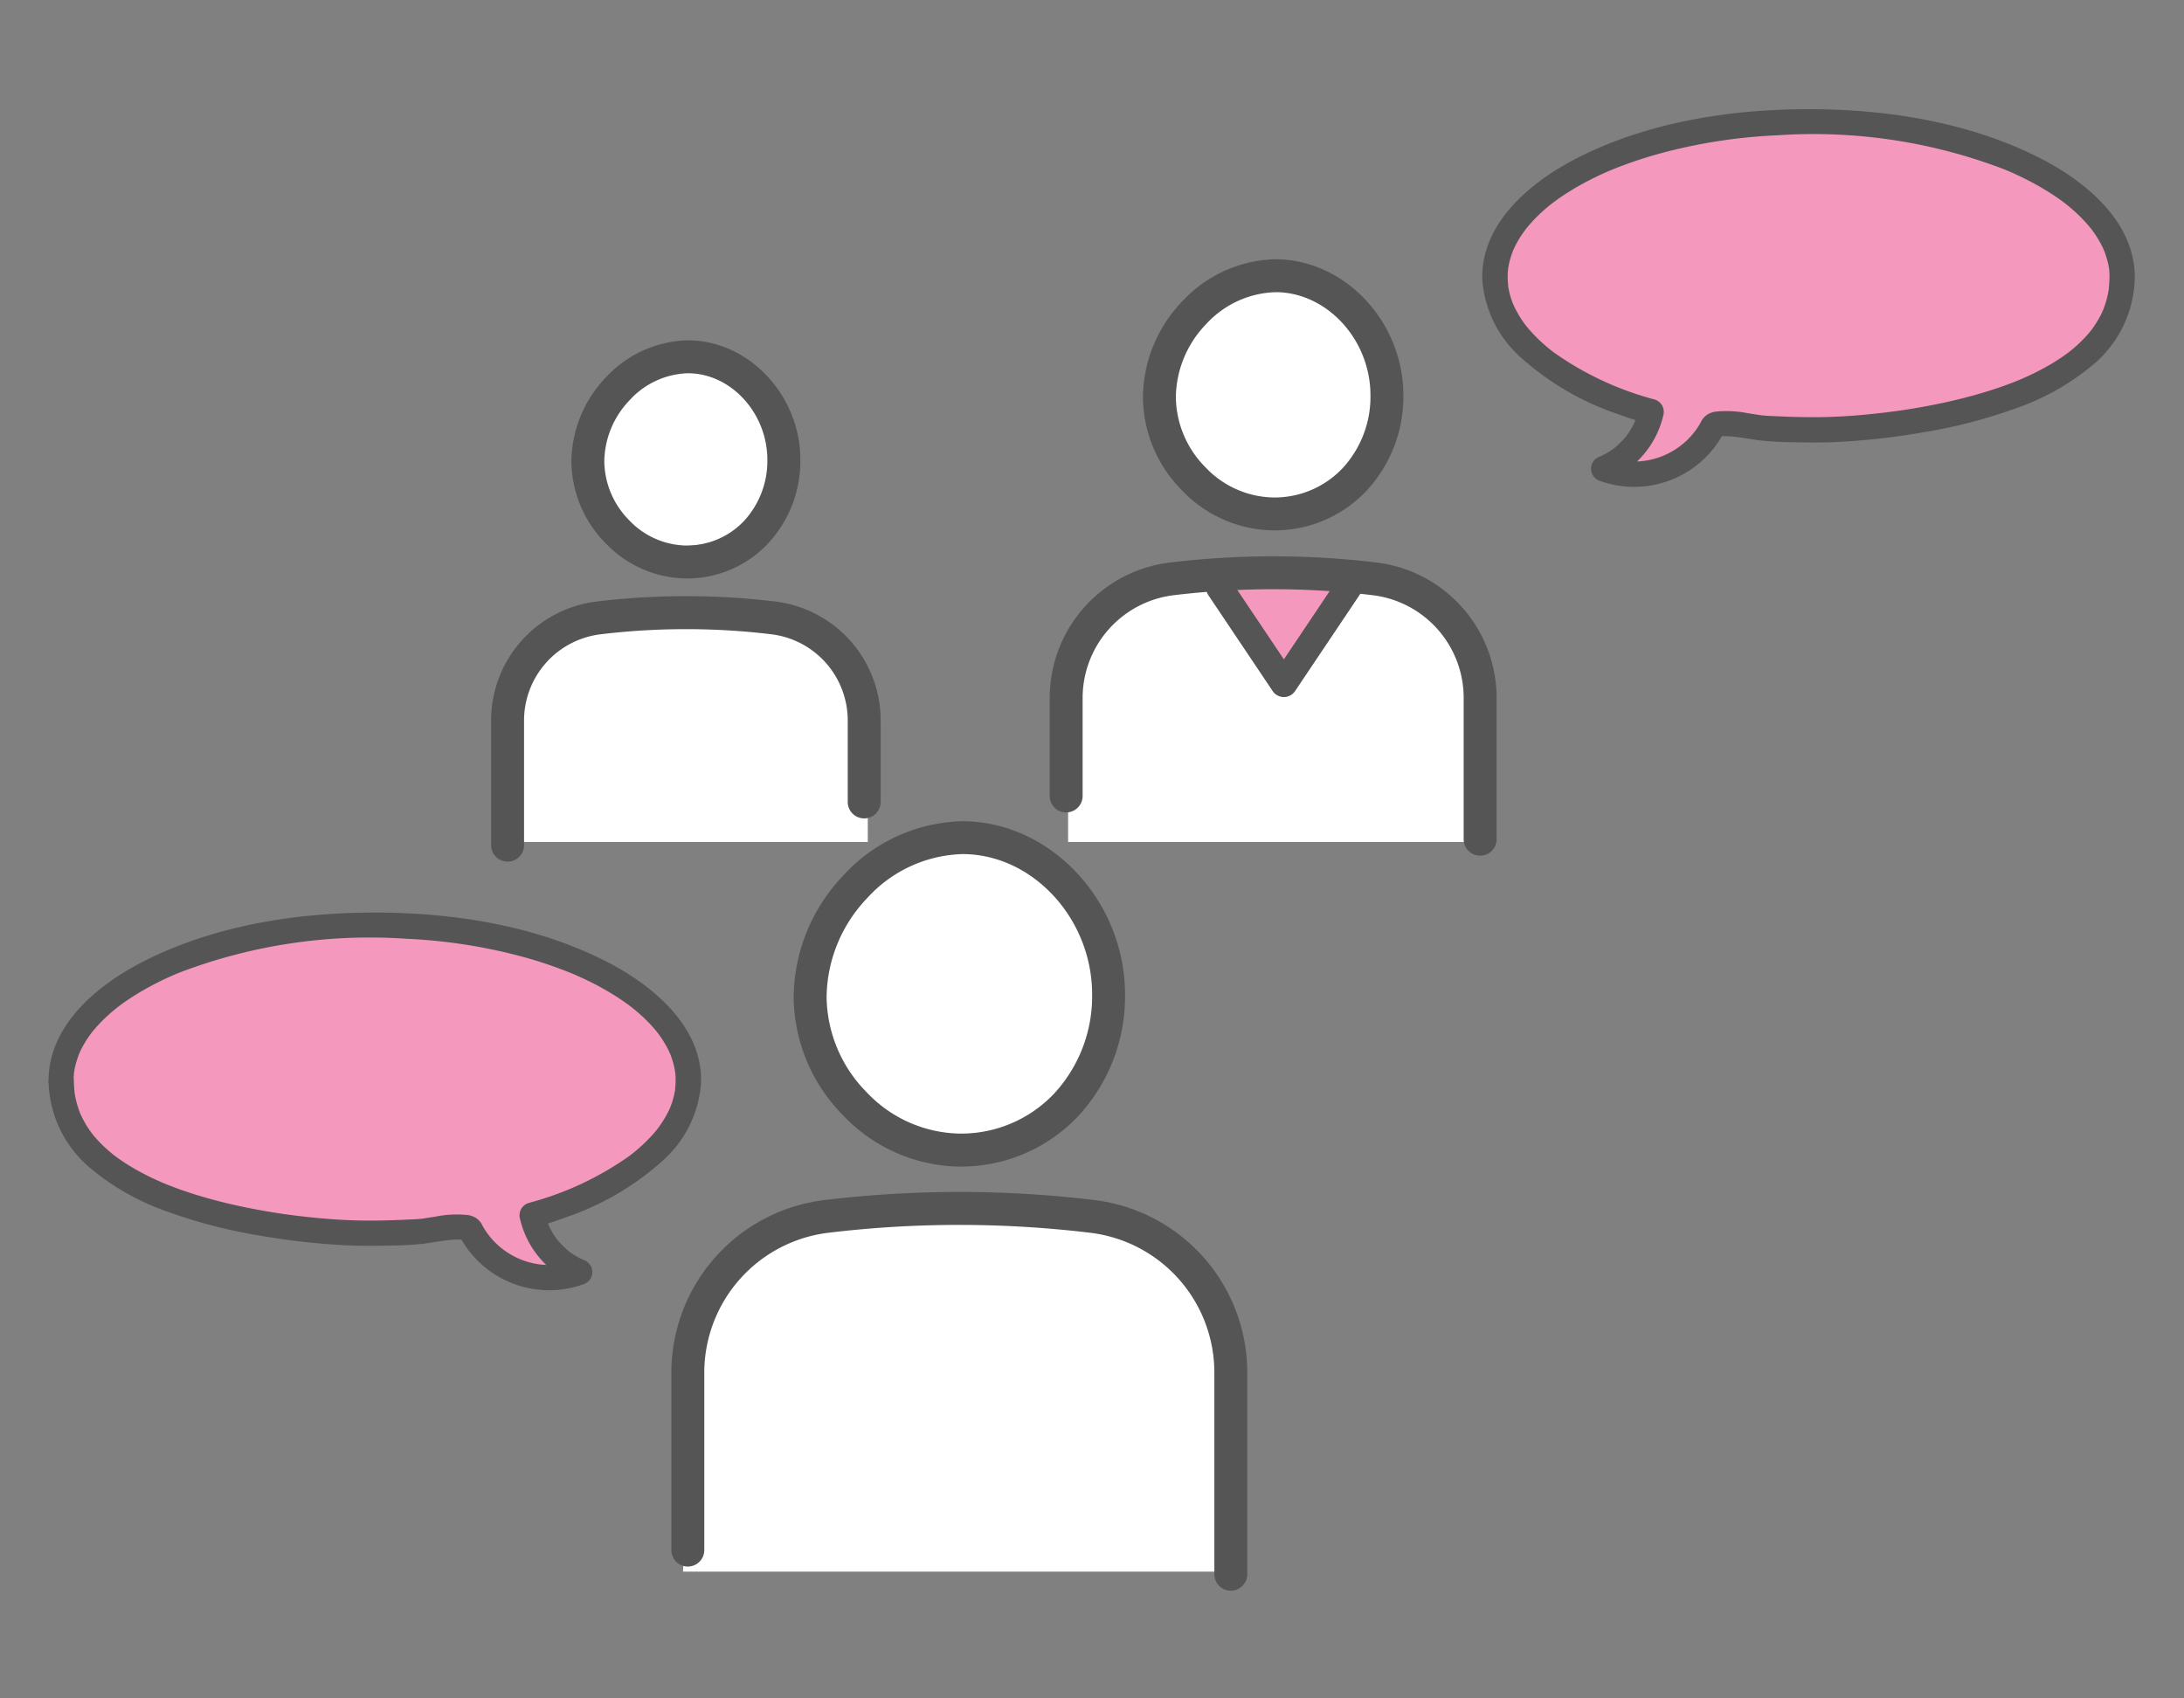 <svg xmlns="http://www.w3.org/2000/svg" width="180" height="140" viewBox="0 0 180 140">
  <rect x="0" y="0" width="180" height="140" fill="#808080" stroke="none"/>
  <g id="il_item03" transform="translate(-1012 -1971)">
    <g id="グループ_24" data-name="グループ 24" transform="translate(1016 1980)">
      <circle id="楕円形_15" data-name="楕円形 15" cx="8" cy="8" r="8" transform="translate(44.404 20)" fill="#fff"/>
      <circle id="楕円形_16" data-name="楕円形 16" cx="9.5" cy="9.5" r="9.5" transform="translate(91.404 14)" fill="#fff"/>
      <ellipse id="楕円形_17" data-name="楕円形 17" cx="11.5" cy="12" rx="11.5" ry="12" transform="translate(63.404 61)" fill="#fff"/>
      <path id="パス_522" data-name="パス 522" d="M1278.025,1625.939h-44.892l.965-17.768s1.133-13.4,22.383-12.02,20.852,9.8,21.544,13.279S1278.025,1625.939,1278.025,1625.939Z" transform="translate(-1180.841 -1505.386)" fill="#fff"/>
      <path id="パス_519" data-name="パス 519" d="M1221.955,1575.289h29.222V1564.8s0-8.265-14.265-8.118-13.845,3.776-14.957,8.118S1221.955,1575.289,1221.955,1575.289Z" transform="translate(-1183.656 -1514.88)" fill="#fff"/>
      <path id="パス_520" data-name="パス 520" d="M1292.85,1575.966h-34.135V1565.2s-1.825-12.755,17.621-11.2,16.1,9.671,16.513,11.2S1292.85,1575.966,1292.85,1575.966Z" transform="translate(-1174.684 -1515.557)" fill="#fff"/>
      <path id="パス_521" data-name="パス 521" d="M1267.874,1553.871l6.368,8.669,5.748-8.669Z" transform="translate(-1172.465 -1515.557)" fill="#f598bd"/>
      <path id="パス_78" data-name="パス 78" d="M213.848,219.749H213.8a13.473,13.473,0,0,1-9.6-4.223,14.042,14.042,0,0,1-4.078-9.719A14.719,14.719,0,0,1,204.26,195.7a13.717,13.717,0,0,1,9.781-4.421h.093c7.213.067,13.3,6.608,13.3,14.283a14.5,14.5,0,0,1-3.913,10.081,13.241,13.241,0,0,1-9.669,4.1m-7.623-22.175h0a11.986,11.986,0,0,0-3.392,8.216,11.347,11.347,0,0,0,3.309,7.843,10.786,10.786,0,0,0,7.668,3.4h.045a10.548,10.548,0,0,0,7.7-3.265,11.8,11.8,0,0,0,3.162-8.208c0-6.216-4.853-11.513-10.6-11.567h-.081a11,11,0,0,0-7.811,3.579" transform="translate(-138.711 -132.584)" fill="#555"/>
      <path id="パス_79" data-name="パス 79" d="M213.389,323.735h0a1.357,1.357,0,0,1-1.357-1.357V305.8a11.612,11.612,0,0,0-10.153-11.561,90.543,90.543,0,0,0-10.651-.657,89.481,89.481,0,0,0-11.058.654A11.624,11.624,0,0,0,169.994,305.8v14.587a1.357,1.357,0,1,1-2.714,0V305.8a14.34,14.34,0,0,1,12.564-14.26,92.9,92.9,0,0,1,22.362,0,14.328,14.328,0,0,1,12.54,14.256v16.579a1.357,1.357,0,0,1-1.357,1.357" transform="translate(-115.948 -201.611)" fill="#555"/>
      <path id="パス_80" data-name="パス 80" d="M149.916,81.721h-.037a9.31,9.31,0,0,1-6.635-2.915,9.683,9.683,0,0,1-2.81-6.705,10.135,10.135,0,0,1,2.848-6.961,9.476,9.476,0,0,1,6.761-3.048h.065c4.988.047,9.2,4.556,9.195,9.846a9.985,9.985,0,0,1-2.7,6.943,9.156,9.156,0,0,1-6.687,2.84m.12-16.915a6.754,6.754,0,0,0-4.79,2.206,7.4,7.4,0,0,0-2.1,5.072,6.99,6.99,0,0,0,2.041,4.829,6.621,6.621,0,0,0,4.7,2.094h0a6.483,6.483,0,0,0,4.748-2,7.286,7.286,0,0,0,1.948-5.07c0-3.832-2.976-7.1-6.5-7.131Zm-5.772,1.27h0Z" transform="translate(-97.34 -43.038)" fill="#555"/>
      <path id="パス_81" data-name="パス 81" d="M120.221,152.705a1.357,1.357,0,0,1-1.357-1.357V141.1a9.884,9.884,0,0,1,8.662-9.828,61.467,61.467,0,0,1,14.8,0,9.876,9.876,0,0,1,8.645,9.825v6.691a1.357,1.357,0,1,1-2.714,0V141.1A7.16,7.16,0,0,0,142,133.972a58.749,58.749,0,0,0-14.146,0,7.168,7.168,0,0,0-6.274,7.134v10.245a1.357,1.357,0,0,1-1.357,1.357" transform="translate(-82.389 -90.683)" fill="#555"/>
      <path id="パス_82" data-name="パス 82" d="M304.722,62.661h-.041a10.593,10.593,0,0,1-7.548-3.317,11.027,11.027,0,0,1-3.2-7.633,11.545,11.545,0,0,1,3.246-7.928,10.78,10.78,0,0,1,7.69-3.47h.072c5.674.053,10.46,5.187,10.459,11.212a11.373,11.373,0,0,1-3.073,7.908,10.413,10.413,0,0,1-7.6,3.229m.143-19.635a8.058,8.058,0,0,0-5.722,2.629,8.808,8.808,0,0,0-2.5,6.039,8.329,8.329,0,0,0,2.431,5.756,7.9,7.9,0,0,0,5.616,2.5h.034a7.72,7.72,0,0,0,5.637-2.39,8.675,8.675,0,0,0,2.321-6.035c0-4.565-3.554-8.456-7.762-8.5Zm-6.7,1.692h0Z" transform="translate(-203.737 -27.942)" fill="#555"/>
      <path id="パス_83" data-name="パス 83" d="M304.371,144.78a1.357,1.357,0,0,1-1.357-1.357V131.81a8.53,8.53,0,0,0-7.457-8.494,68.451,68.451,0,0,0-16.473,0,8.54,8.54,0,0,0-7.475,8.5v8.045a1.357,1.357,0,1,1-2.714,0v-8.045a11.255,11.255,0,0,1,9.863-11.192,71.113,71.113,0,0,1,17.126,0,11.246,11.246,0,0,1,9.844,11.188v11.614a1.357,1.357,0,0,1-1.357,1.357" transform="translate(-186.382 -83.248)" fill="#555"/>
      <path id="パス_84" data-name="パス 84" d="M317.326,135.069a1.112,1.112,0,0,1-.923-.492l-5.293-7.891a1.111,1.111,0,0,1,1.846-1.238l4.37,6.515,4.37-6.515a1.111,1.111,0,0,1,1.846,1.238l-5.293,7.891a1.112,1.112,0,0,1-.923.492" transform="translate(-215.512 -86.611)" fill="#555"/>
      <path id="パス_85" data-name="パス 85" d="M440.179,16.213c0-7.076-11.572-12.811-25.848-12.811s-25.847,5.736-25.847,12.811c0,4.732,5.179,8.861,12.876,11.08a6.584,6.584,0,0,1-3.932,4.7,7.281,7.281,0,0,0,9.06-3.572c.759-.444,3.4.194,4.261.242a54.464,54.464,0,0,0,6.836.032c6.952-.483,22.593-2.879,22.593-12.483" transform="translate(-269.274 -2.358)" fill="#f598bd"/>
      <path id="パス_86" data-name="パス 86" d="M438.863,13.856c-.025-4.714-4.23-8.048-8.088-9.96C424.947,1.006,418.22-.024,411.766,0,405.354.026,398.659,1.09,392.9,4.03c-3.794,1.937-7.99,5.366-7.815,10.066a9.506,9.506,0,0,0,3.195,6.391,22.889,22.889,0,0,0,7.934,4.632c.825.307,1.663.578,2.509.823l-.729-1.284a6.054,6.054,0,0,1-.4,1.228,6.565,6.565,0,0,1-.383.683c-.06.094-.125.186-.189.278s-.089.12-.039.057c-.035.044-.07.087-.106.13a6.714,6.714,0,0,1-.5.533q-.121.116-.248.227c-.109.1-.147.127-.181.152a5.944,5.944,0,0,1-.606.4c-.1.056-.2.109-.295.16-.039.019-.369.169-.261.125a1.054,1.054,0,0,0,0,2.013,8.344,8.344,0,0,0,10.239-4.051l-.374.375c.16-.085-.248.034-.051.024a1.2,1.2,0,0,0,.184-.04c-.307.073.074,0,.165,0a8.268,8.268,0,0,1,1.077.069c.025,0,.342.043.106.011l.191.027c.186.027.372.056.558.084.362.057.725.114,1.089.161a28.078,28.078,0,0,0,2.848.149c1.138.031,2.277.032,3.414-.017a57.419,57.419,0,0,0,7.142-.793,42.289,42.289,0,0,0,7.507-1.923,20.256,20.256,0,0,0,6.671-3.766,9.6,9.6,0,0,0,3.307-7.1,1.044,1.044,0,0,0-2.088,0c0,.341-.032.676-.06,1.015.018-.208.009-.058-.011.061q-.018.111-.04.222-.046.237-.107.471a8.343,8.343,0,0,1-.307.936c-.013.034-.028.067-.041.1,0,0,.089-.185.034-.083-.034.063-.06.132-.091.2q-.109.228-.231.448a8.531,8.531,0,0,1-.5.794c-.042.059-.085.118-.128.176-.14.193.082-.092-.037.048-.1.121-.2.245-.307.365a11.545,11.545,0,0,1-1.451,1.366c-.078.062-.176.133-.033.027l-.187.14q-.221.162-.449.317-.43.292-.878.557a20.7,20.7,0,0,1-1.9.991c-.166.076-.333.15-.5.223l-.117.05.054-.022-.315.129q-.517.209-1.043.4c-.708.255-1.425.484-2.147.692-1.443.415-2.908.748-4.384,1.021q-1.038.192-2.083.344l-.5.071-.027,0-.3.039q-.475.061-.95.114c-1.54.172-3.086.292-4.636.317-1.316.021-2.631-.017-3.945-.081-.27-.013-.541-.022-.811-.043-.067-.005-.134-.013-.2-.02-.238-.024.16.026-.033,0-.376-.059-.752-.118-1.129-.174a8.859,8.859,0,0,0-2.71-.129,1.921,1.921,0,0,0-.449.134,1.482,1.482,0,0,0-.73.733,6.034,6.034,0,0,1-.8,1.133A6.309,6.309,0,0,1,396.821,29a7.108,7.108,0,0,1-1.476-.371v2.013a7.692,7.692,0,0,0,4.661-5.43,1.067,1.067,0,0,0-.729-1.284,25.716,25.716,0,0,1-8.232-3.829c-.048-.035-.323-.245-.2-.149q-.2-.156-.394-.319-.377-.315-.731-.655-.306-.295-.593-.609-.154-.17-.3-.346l-.115-.14c-.015-.019-.195-.256-.057-.071a9.334,9.334,0,0,1-.865-1.382c-.062-.123-.119-.249-.176-.374.093.206-.018-.05-.048-.129a7.006,7.006,0,0,1-.239-.769q-.048-.193-.084-.39c-.01-.052-.017-.1-.027-.157-.048-.255.007.165,0,0-.012-.253-.044-.5-.044-.756q0-.322.032-.643c.006-.056.013-.112.019-.168,0,.022-.043.257-.009.077.023-.122.042-.244.068-.365q.068-.316.166-.624c.028-.087.057-.174.088-.26.019-.054.04-.108.06-.161.012-.031.106-.259.039-.1s.066-.141.091-.194c.051-.106.1-.211.16-.315q.17-.319.366-.622c.121-.187.252-.366.381-.548.107-.151-.006.007-.025.031l.119-.149q.134-.165.274-.325A12.826,12.826,0,0,1,390.074,8.4q.284-.254.58-.493l.169-.134c.135-.107-.2.145.03-.023.118-.088.236-.177.356-.263.474-.34.964-.658,1.466-.955q.8-.473,1.636-.882.435-.214.878-.411.214-.1.43-.188c-.153.065.054-.023.09-.038l.3-.12A35.182,35.182,0,0,1,400.1,3.552a44.332,44.332,0,0,1,9.3-1.4,43.923,43.923,0,0,1,18.592,2.765c.361.145.355.143.718.3q.466.208.925.432.856.42,1.677.906c.5.3.989.615,1.461.956.107.078.214.157.32.237.226.169-.1-.084.03.023l.169.134q.328.266.642.549A12.66,12.66,0,0,1,435,9.548q.1.117.2.237c.049.059.1.119.143.179-.019-.025-.132-.183-.025-.031.142.2.288.4.42.61q.173.274.326.56.083.156.16.315c.036.075.17.415.065.133a8.567,8.567,0,0,1,.385,1.239c.023.11.04.222.061.332.012.064.014.2-.009-.077,0,.045.012.089.016.134.02.225.034.45.035.676a1.044,1.044,0,0,0,2.088,0" transform="translate(-266.914 0)" fill="#555"/>
      <path id="パス_87" data-name="パス 87" d="M3.4,232.021c0-7.076,11.572-12.811,25.847-12.811S55.1,224.946,55.1,232.021c0,4.732-5.179,8.861-12.876,11.08a6.584,6.584,0,0,0,3.932,4.7,7.281,7.281,0,0,1-9.06-3.572c-.759-.444-3.4.194-4.261.242A54.4,54.4,0,0,1,26,244.5C19.043,244.021,3.4,241.626,3.4,232.021" transform="translate(-2.358 -151.943)" fill="#f598bd"/>
      <path id="パス_88" data-name="パス 88" d="M0,229.664c.025-4.714,4.23-8.048,8.088-9.96,5.828-2.889,12.555-3.919,19.009-3.894,6.412.025,13.107,1.089,18.866,4.029,3.794,1.937,7.99,5.366,7.815,10.066a9.505,9.505,0,0,1-3.195,6.39,22.888,22.888,0,0,1-7.934,4.632c-.825.307-1.663.578-2.509.823l.729-1.284a6.054,6.054,0,0,0,.4,1.228,6.582,6.582,0,0,0,.383.683c.06.094.125.186.188.278s.089.12.039.057c.035.044.07.087.106.13a6.706,6.706,0,0,0,.5.533q.121.117.248.227c.109.1.147.127.181.152a5.9,5.9,0,0,0,.606.4c.1.056.2.11.295.16.039.019.369.169.261.125a1.054,1.054,0,0,1,0,2.013A8.344,8.344,0,0,1,33.833,242.4l.374.374c-.16-.085.248.034.051.024a1.2,1.2,0,0,1-.184-.04c.307.072-.074,0-.165,0a8.261,8.261,0,0,0-1.077.069c-.025,0-.342.043-.106.011l-.191.027c-.186.027-.372.056-.558.084-.362.057-.725.114-1.089.161a28.074,28.074,0,0,1-2.848.149c-1.138.031-2.277.032-3.414-.017a57.418,57.418,0,0,1-7.142-.793,42.285,42.285,0,0,1-7.507-1.923,20.249,20.249,0,0,1-6.671-3.766A9.6,9.6,0,0,1,0,229.664a1.044,1.044,0,0,1,2.088,0c0,.341.032.676.06,1.016-.017-.208-.008-.058.011.06q.018.112.04.222.046.237.106.471a8.423,8.423,0,0,0,.307.936c.013.034.028.067.041.1,0,0-.089-.185-.034-.083.034.063.06.132.091.2q.109.228.231.449a8.56,8.56,0,0,0,.5.794c.042.06.085.118.128.176.14.193-.082-.092.037.049.1.121.2.245.307.364a11.574,11.574,0,0,0,1.451,1.367c.078.062.176.133.033.026l.187.14q.221.162.449.317.43.292.878.557a20.772,20.772,0,0,0,1.9.991q.249.115.5.223l.117.051c-.01,0-.164-.068-.054-.023l.315.13q.518.208,1.043.4c.708.255,1.425.484,2.147.692,1.443.416,2.908.748,4.384,1.021q1.038.192,2.083.344l.5.071.027,0,.3.039q.475.061.95.114c1.54.172,3.086.292,4.636.317,1.316.021,2.631-.017,3.945-.081.27-.013.541-.022.811-.043.067-.005.134-.013.2-.02.238-.024-.16.026.033,0,.376-.059.752-.118,1.129-.174a8.862,8.862,0,0,1,2.71-.13,1.911,1.911,0,0,1,.449.135,1.48,1.48,0,0,1,.73.732,6.034,6.034,0,0,0,.8,1.133,6.308,6.308,0,0,0,5.469,2.069,7.11,7.11,0,0,0,1.476-.371v2.013a7.692,7.692,0,0,1-4.661-5.43,1.067,1.067,0,0,1,.729-1.284,25.71,25.71,0,0,0,8.232-3.829c.048-.035.323-.245.2-.149q.2-.156.394-.319.377-.315.731-.655.307-.295.593-.609.154-.169.3-.346l.115-.14c.015-.018.195-.256.057-.071a9.348,9.348,0,0,0,.865-1.382c.062-.124.119-.249.176-.374-.093.206.018-.05.048-.13a7,7,0,0,0,.239-.768c.032-.129.06-.259.084-.39.01-.052.017-.1.027-.157.048-.255-.007.165,0,0,.012-.253.044-.5.044-.757,0-.214-.011-.429-.032-.642-.006-.056-.013-.112-.019-.168,0,.022.043.257.009.077-.023-.122-.042-.245-.068-.365q-.068-.316-.166-.624c-.028-.087-.057-.174-.088-.26q-.029-.081-.06-.161c-.012-.032-.106-.259-.039-.1s-.066-.141-.091-.194q-.076-.16-.16-.315-.17-.319-.366-.622c-.121-.187-.252-.366-.381-.548-.107-.15.006.007.025.032l-.119-.149q-.134-.165-.274-.325a12.742,12.742,0,0,0-1.079-1.086q-.284-.254-.58-.493l-.169-.135c-.135-.107.2.145-.03-.023-.118-.088-.236-.176-.356-.262-.474-.341-.964-.658-1.466-.955q-.8-.473-1.636-.882-.435-.214-.878-.411-.214-.1-.43-.188c.153.065-.054-.023-.09-.038l-.3-.12a35.061,35.061,0,0,0-4.093-1.344,44.334,44.334,0,0,0-9.3-1.4,43.92,43.92,0,0,0-18.592,2.766c-.361.145-.355.143-.718.3q-.467.208-.926.432-.856.421-1.677.906c-.5.3-.989.616-1.462.956-.107.078-.214.157-.32.237-.226.169.1-.084-.03.023l-.169.135q-.328.265-.642.549a12.645,12.645,0,0,0-1.068,1.089c-.068.078-.134.157-.2.236-.048.059-.1.119-.143.179.019-.025.132-.183.025-.032-.142.2-.288.4-.42.61q-.174.274-.326.561-.083.156-.16.315c-.036.076-.17.415-.065.133a8.577,8.577,0,0,0-.385,1.239c-.023.11-.04.221-.061.332-.012.064-.014.2.009-.077,0,.045-.011.089-.016.134-.02.225-.034.45-.035.676a1.044,1.044,0,0,1-2.088,0" transform="translate(0 -149.586)" fill="#555"/>
    </g>
    <rect id="長方形_157" data-name="長方形 157" width="180" height="140" transform="translate(1012 1971)" fill="none"/>
  </g>
</svg>
